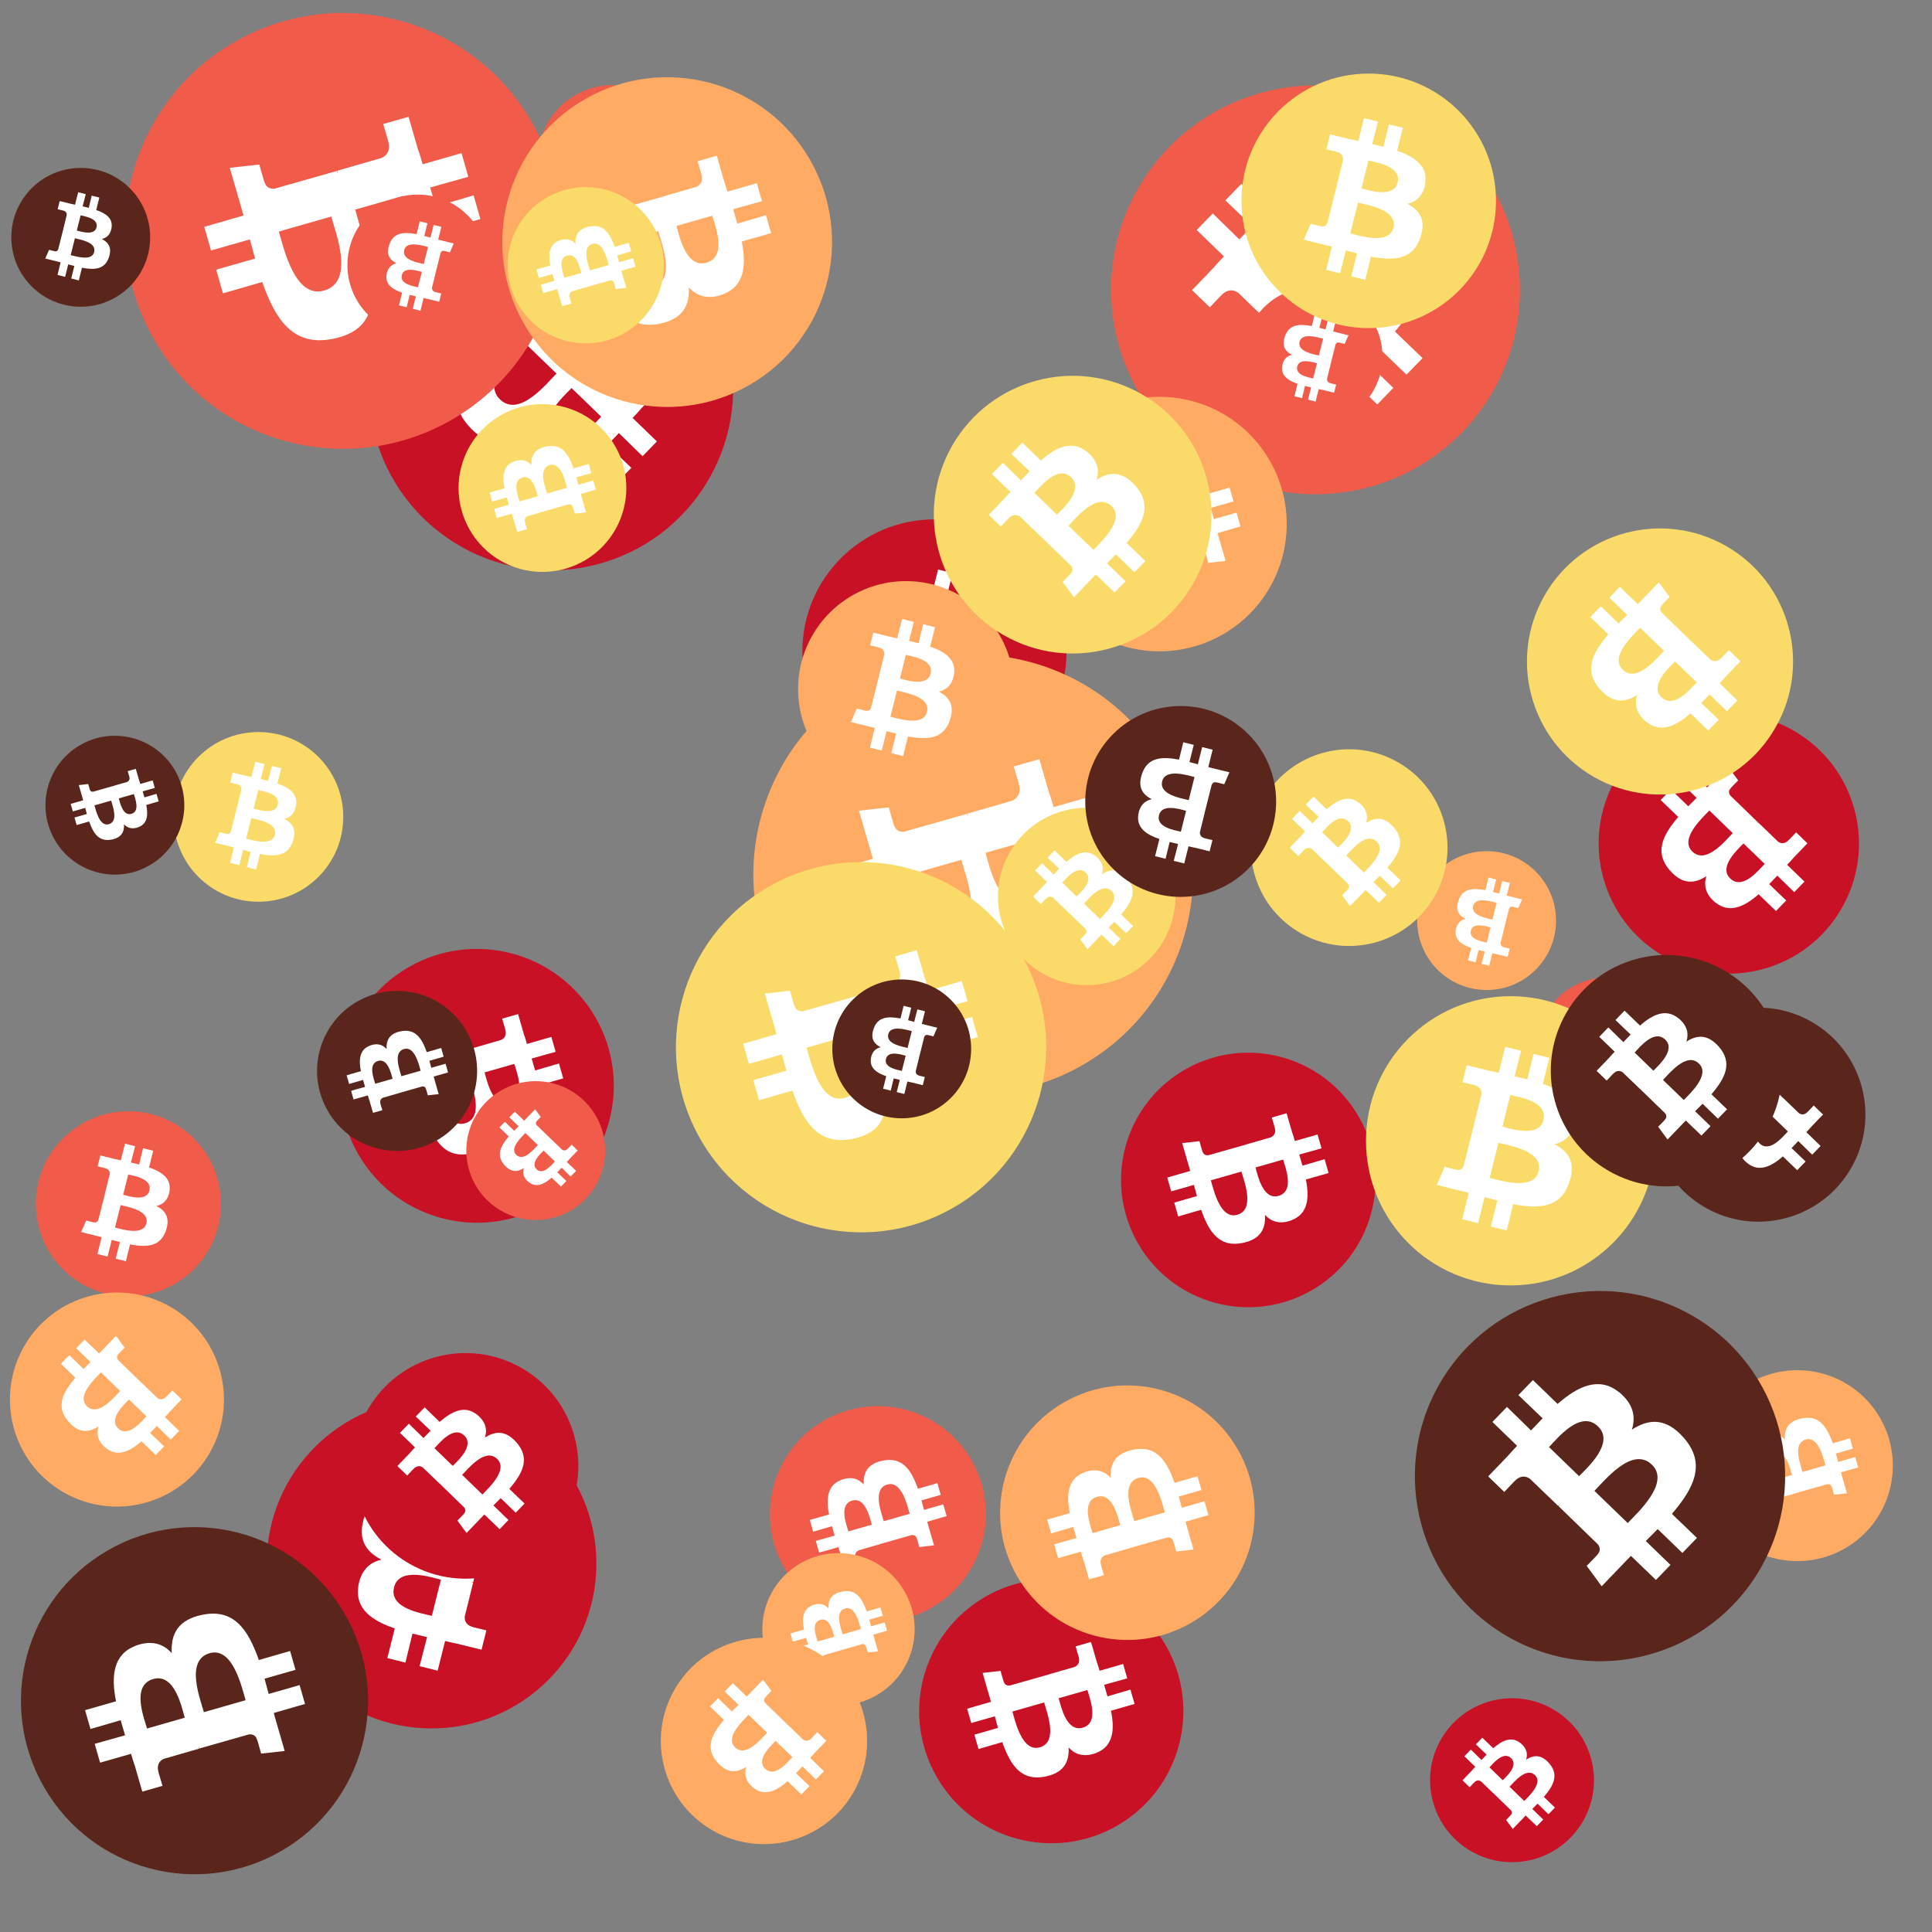 <svg viewBox="0 0 1024 1024"  xmlns="http://www.w3.org/2000/svg">
<rect x="0" y="0" width="1024" height="1024" fill="#808080" stroke="none"/>
<defs>
 <g id="asset1506" desc="Material Icons (Apache 2.0)/Logos/Bitcoin Logo">
  <path d="M738 439 c10 -68 -42 -105 -113 -129 l23 -92 -56 -14 -22 90 c-15 -4 -30 -7 -45 -11 l23 -90 -56 -14 -23 92 c-12 -3 -24 -6 -36 -8 l0 0 -77 -19 -15 60 c0 0 42 10 41 10 23 6 27 21 26 33 l-26 105 c2 0 4 1 6 2 -2 0 -4 -1 -6 -1 l-37 147 c-3 7 -10 17 -26 13 1 1 -41 -10 -41 -10 l-28 64 73 18 c14 3 27 7 40 10 l-23 93 56 14 23 -92 c15 4 30 8 45 12 l-23 92 56 14 23 -93 c96 18 168 11 198 -76 24 -70 -1 -110 -52 -136 37 -8 64 -33 72 -82 l0 0 zm-128 180 c-17 70 -135 32 -173 23 l31 -124 c38 10 160 28 142 101 zm17 -181 c-16 63 -114 31 -145 23 l28 -112 c32 8 134 23 117 89 l0 0 z" />
 </g>
<g id="asset1506_coin"><circle cx="511" cy="511" r="511" /><use href="#asset1506" fill="#FFF"/></g><g id="bitcoinArt11">
<use href="#asset1506_coin" fill="#C81125" transform="translate(141,741) scale(0.171, 0.171) rotate(2700, 512, 512)" />
<use href="#asset1506_coin" fill="#C81125" transform="translate(847,378) scale(0.135, 0.135) rotate(2280, 512, 512)" />
<use href="#asset1506_coin" fill="#C81125" transform="translate(180,503) scale(0.142, 0.142) rotate(60, 512, 512)" />
<use href="#asset1506_coin" fill="#C81125" transform="translate(487,837) scale(0.137, 0.137) rotate(3300, 512, 512)" />
<use href="#asset1506_coin" fill="#C81125" transform="translate(234,207) scale(0.072, 0.072) rotate(3480, 512, 512)" />
<use href="#asset1506_coin" fill="#C81125" transform="translate(594,558) scale(0.132, 0.132) rotate(2580, 512, 512)" />
<use href="#asset1506_coin" fill="#C81125" transform="translate(425,275) scale(0.137, 0.137) rotate(180, 512, 512)" />
<use href="#asset1506_coin" fill="#C81125" transform="translate(195,109) scale(0.189, 0.189) rotate(2280, 512, 512)" />
<use href="#asset1506_coin" fill="#C81125" transform="translate(187,717) scale(0.117, 0.117) rotate(1380, 512, 512)" />
<use href="#asset1506_coin" fill="#C81125" transform="translate(758,900) scale(0.085, 0.085) rotate(2100, 512, 512)" />
<use href="#asset1506_coin" fill="#F15B4A" transform="translate(66,7) scale(0.226, 0.226) rotate(1140, 512, 512)" />
<use href="#asset1506_coin" fill="#F15B4A" transform="translate(19,589) scale(0.096, 0.096) rotate(3240, 512, 512)" />
<use href="#asset1506_coin" fill="#F15B4A" transform="translate(247,573) scale(0.072, 0.072) rotate(1560, 512, 512)" />
<use href="#asset1506_coin" fill="#F15B4A" transform="translate(815,518) scale(0.072, 0.072) rotate(300, 512, 512)" />
<use href="#asset1506_coin" fill="#F15B4A" transform="translate(589,45) scale(0.212, 0.212) rotate(2100, 512, 512)" />
<use href="#asset1506_coin" fill="#F15B4A" transform="translate(408,745) scale(0.112, 0.112) rotate(2040, 512, 512)" />
<use href="#asset1506_coin" fill="#F15B4A" transform="translate(659,152) scale(0.072, 0.072) rotate(2700, 512, 512)" />
<use href="#asset1506_coin" fill="#F15B4A" transform="translate(923,734) scale(0.072, 0.072) rotate(1920, 512, 512)" />
<use href="#asset1506_coin" fill="#F15B4A" transform="translate(184,103) scale(0.073, 0.073) rotate(900, 512, 512)" />
<use href="#asset1506_coin" fill="#F15B4A" transform="translate(285,45) scale(0.078, 0.078) rotate(660, 512, 512)" />
<use href="#asset1506_coin" fill="#FFAB63" transform="translate(5,685) scale(0.111, 0.111) rotate(120, 512, 512)" />
<use href="#asset1506_coin" fill="#FFAB63" transform="translate(530,734) scale(0.132, 0.132) rotate(600, 512, 512)" />
<use href="#asset1506_coin" fill="#FFAB63" transform="translate(902,726) scale(0.099, 0.099) rotate(2760, 512, 512)" />
<use href="#asset1506_coin" fill="#FFAB63" transform="translate(399,347) scale(0.228, 0.228) rotate(2580, 512, 512)" />
<use href="#asset1506_coin" fill="#FFAB63" transform="translate(547,210) scale(0.132, 0.132) rotate(960, 512, 512)" />
<use href="#asset1506_coin" fill="#FFAB63" transform="translate(423,308) scale(0.112, 0.112) rotate(1080, 512, 512)" />
<use href="#asset1506_coin" fill="#FFAB63" transform="translate(404,823) scale(0.079, 0.079) rotate(2040, 512, 512)" />
<use href="#asset1506_coin" fill="#FFAB63" transform="translate(266,41) scale(0.171, 0.171) rotate(1500, 512, 512)" />
<use href="#asset1506_coin" fill="#FFAB63" transform="translate(751,451) scale(0.072, 0.072) rotate(3420, 512, 512)" />
<use href="#asset1506_coin" fill="#FFAB63" transform="translate(350,868) scale(0.107, 0.107) rotate(3000, 512, 512)" />
<use href="#asset1506_coin" fill="#FADB6A" transform="translate(809,280) scale(0.138, 0.138) rotate(1200, 512, 512)" />
<use href="#asset1506_coin" fill="#FADB6A" transform="translate(92,388) scale(0.088, 0.088) rotate(2160, 512, 512)" />
<use href="#asset1506_coin" fill="#FADB6A" transform="translate(495,199) scale(0.144, 0.144) rotate(1380, 512, 512)" />
<use href="#asset1506_coin" fill="#FADB6A" transform="translate(663,397) scale(0.102, 0.102) rotate(3540, 512, 512)" />
<use href="#asset1506_coin" fill="#FADB6A" transform="translate(658,39) scale(0.132, 0.132) rotate(3240, 512, 512)" />
<use href="#asset1506_coin" fill="#FADB6A" transform="translate(358,457) scale(0.192, 0.192) rotate(420, 512, 512)" />
<use href="#asset1506_coin" fill="#FADB6A" transform="translate(243,214) scale(0.087, 0.087) rotate(3480, 512, 512)" />
<use href="#asset1506_coin" fill="#FADB6A" transform="translate(724,528) scale(0.150, 0.150) rotate(1080, 512, 512)" />
<use href="#asset1506_coin" fill="#FADB6A" transform="translate(529,428) scale(0.092, 0.092) rotate(1380, 512, 512)" />
<use href="#asset1506_coin" fill="#FADB6A" transform="translate(269,99) scale(0.081, 0.081) rotate(1320, 512, 512)" />
<use href="#asset1506_coin" fill="#5A261B" transform="translate(855,738) scale(0.085, 0.085) rotate(720, 512, 512)" />
<use href="#asset1506_coin" fill="#5A261B" transform="translate(6,89) scale(0.072, 0.072) rotate(0, 512, 512)" />
<use href="#asset1506_coin" fill="#5A261B" transform="translate(24,390) scale(0.072, 0.072) rotate(3300, 512, 512)" />
<use href="#asset1506_coin" fill="#5A261B" transform="translate(441,519) scale(0.072, 0.072) rotate(3420, 512, 512)" />
<use href="#asset1506_coin" fill="#5A261B" transform="translate(875,534) scale(0.111, 0.111) rotate(3000, 512, 512)" />
<use href="#asset1506_coin" fill="#5A261B" transform="translate(822,506) scale(0.120, 0.120) rotate(1380, 512, 512)" />
<use href="#asset1506_coin" fill="#5A261B" transform="translate(750,684) scale(0.192, 0.192) rotate(1020, 512, 512)" />
<use href="#asset1506_coin" fill="#5A261B" transform="translate(11,809) scale(0.180, 0.180) rotate(2760, 512, 512)" />
<use href="#asset1506_coin" fill="#5A261B" transform="translate(168,525) scale(0.083, 0.083) rotate(2040, 512, 512)" />
<use href="#asset1506_coin" fill="#5A261B" transform="translate(575,374) scale(0.099, 0.099) rotate(3060, 512, 512)" />
</g>
</defs>
<use href="#bitcoinArt11" />
</svg>
